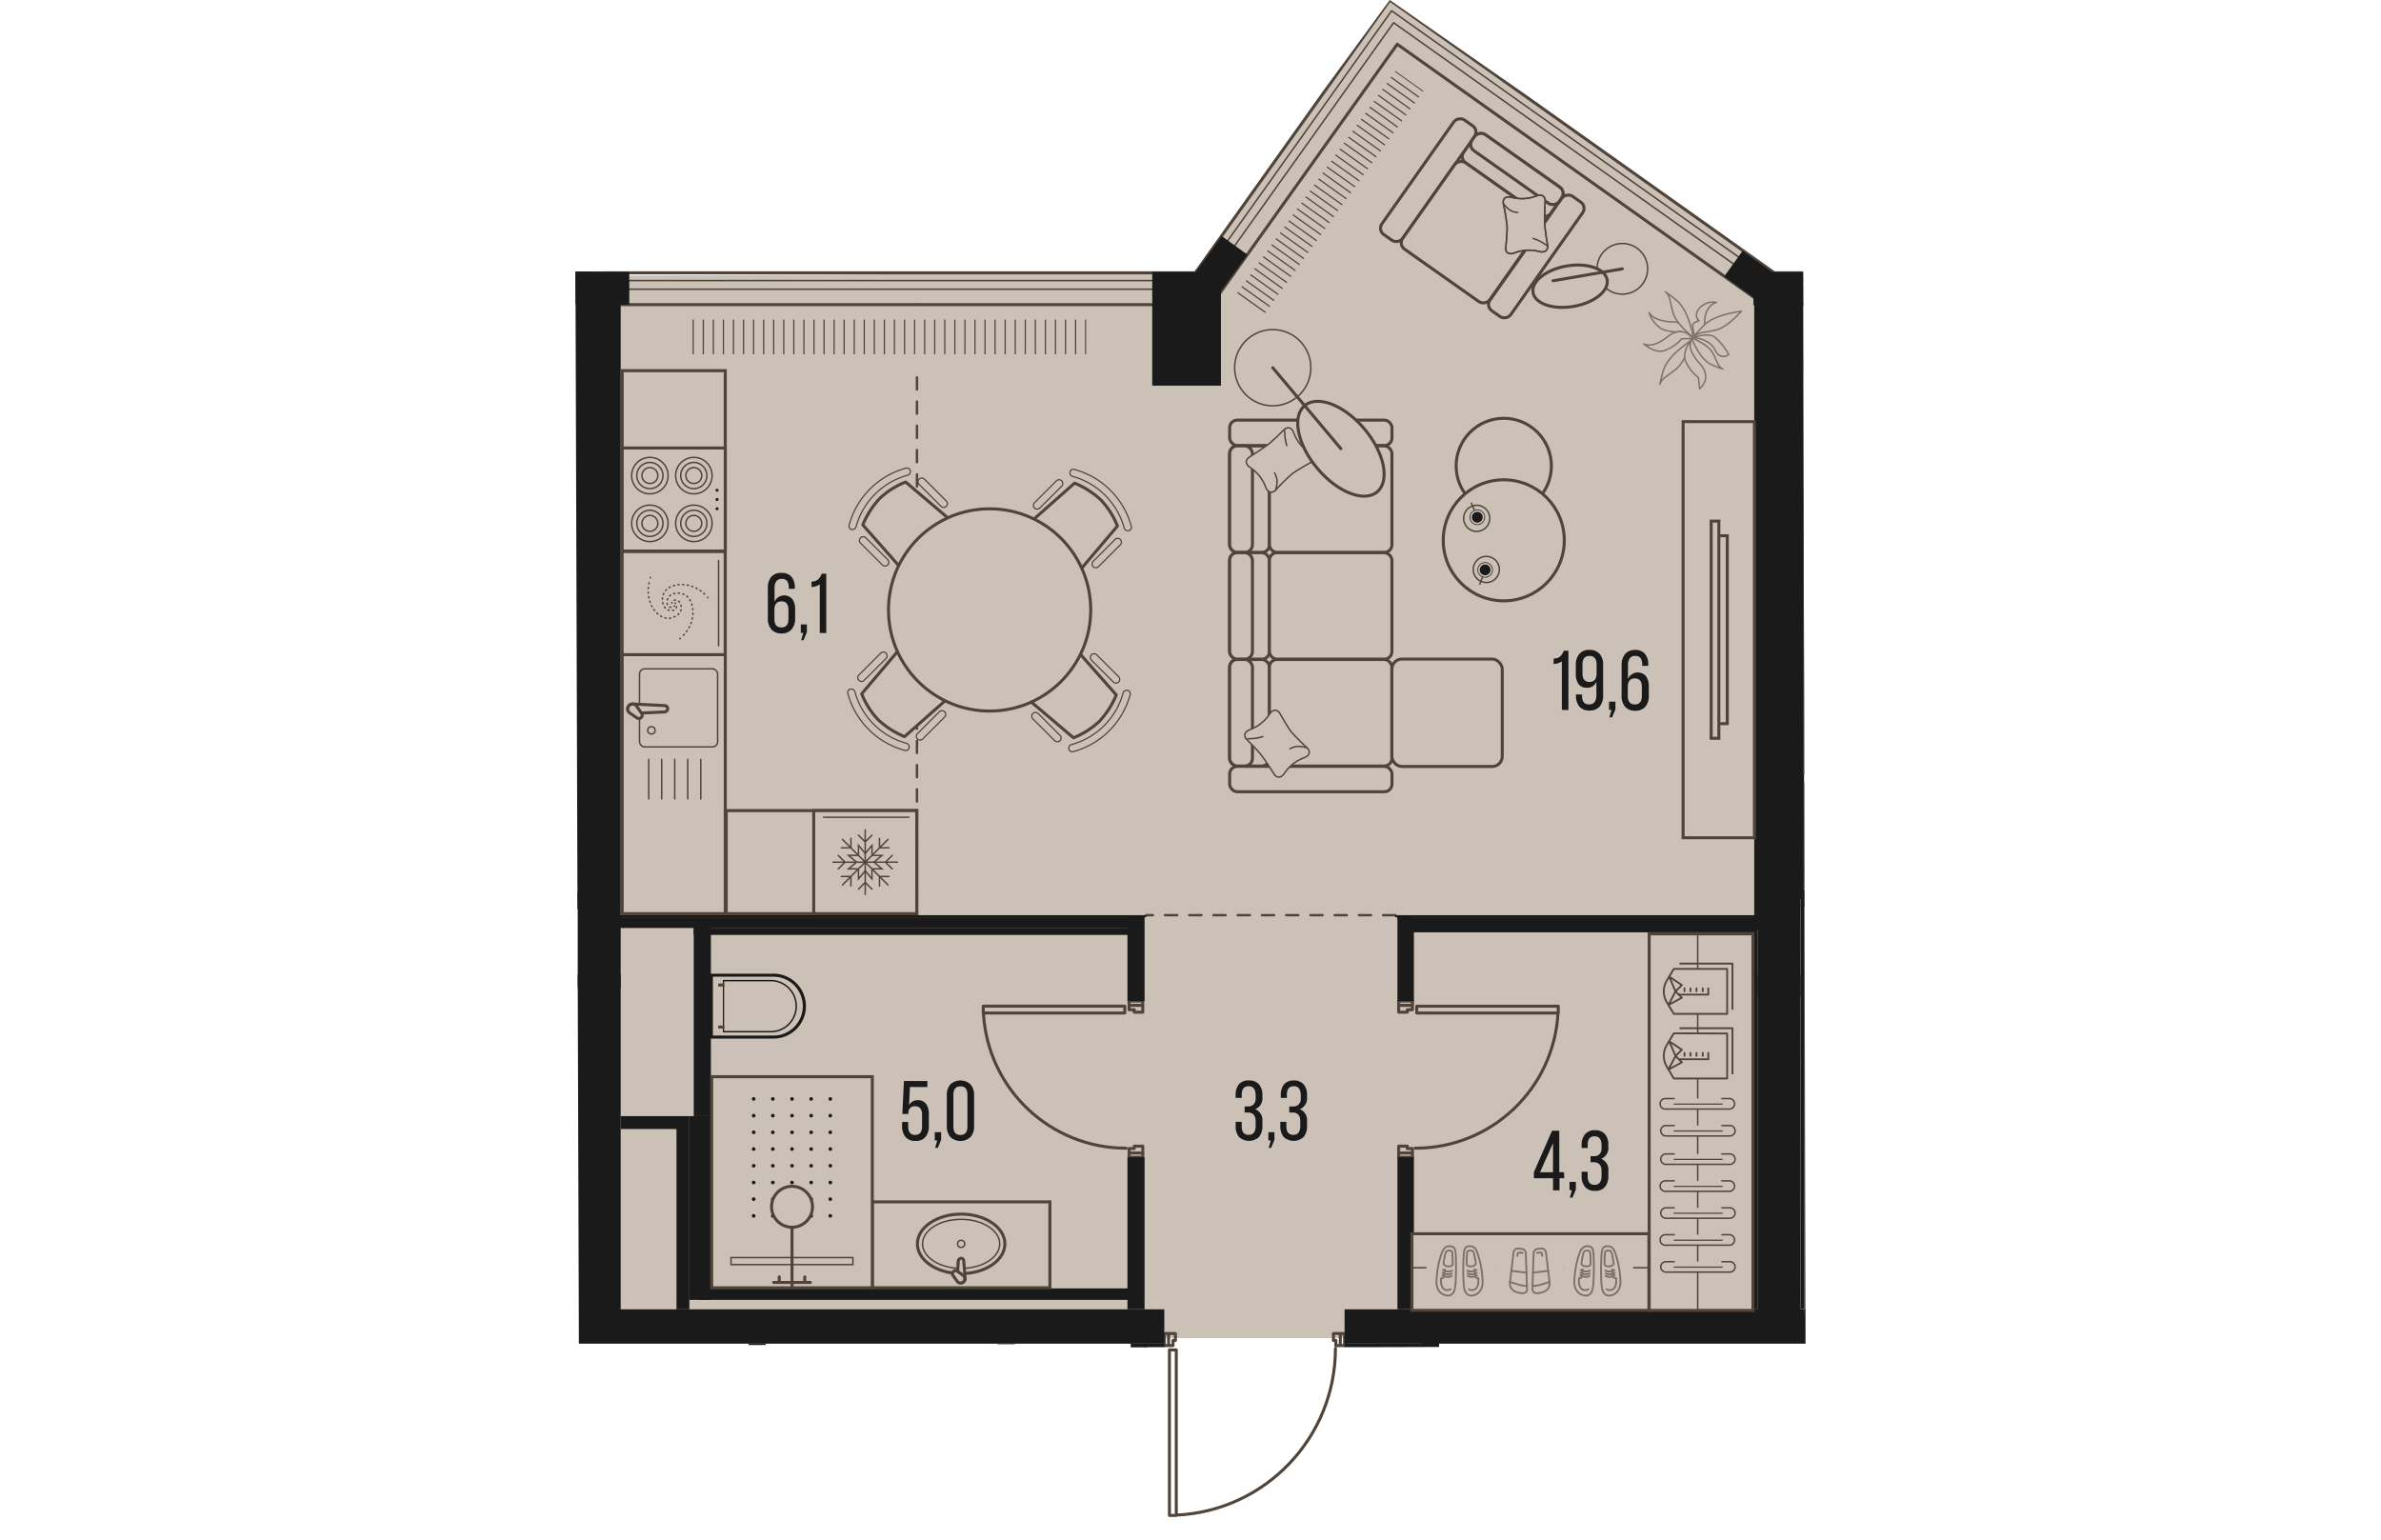<svg version="1.1" xmlns="http://www.w3.org/2000/svg" xmlns:xlink="http://www.w3.org/1999/xlink" viewBox="394.257 3.664 203.02 254.123" width="883" height="571"><path d="m597.277 225.478-60.357-.019-.006.523-15.012.047-2.598 21.96-28.737 9.798-.482-31.758-4.185.02v-.59l-91.077.292-.566-177.277 101.957-.562L528.66 3.664l63.687 44.317 4.527.333.403 177.164Z" fill="none"></path><path d="M593.115 224.519h-193.03l-.452-175.364 96.927-.461 32.1-45.03 64.692 45.946-.237 174.909Z" fill="#cbc1b7"></path><clipPath id="a"><path d="m597.277 225.478-60.357-.019-.006.523-15.012.047-2.598 21.96-28.737 9.798-.482-31.758-4.185.02v-.59l-91.077.292-.566-177.277 101.957-.562L528.66 3.664l63.687 44.317 4.527.333.403 177.164Z" fill="none"></path></clipPath><g clip-path="url(#a)"><defs><clipPath></clipPath><clipPath></clipPath><clipPath></clipPath><clipPath></clipPath><clipPath></clipPath><clipPath></clipPath><clipPath></clipPath><clipPath></clipPath><clipPath></clipPath><clipPath></clipPath><clipPath></clipPath><clipPath></clipPath><clipPath></clipPath><clipPath></clipPath><clipPath></clipPath><clipPath></clipPath><clipPath></clipPath><clipPath></clipPath><clipPath></clipPath><clipPath></clipPath><clipPath></clipPath><clipPath></clipPath><clipPath></clipPath><clipPath></clipPath><clipPath></clipPath><clipPath></clipPath><clipPath></clipPath><clipPath></clipPath><clipPath></clipPath><clipPath id="b"><path transform="rotate(-54.52 518.746 35.82)" fill="none" d="M495.811 32.78h45.87v6.08h-45.87z"></path></clipPath><clipPath id="c"><path fill="none" d="M412.35 56.404h66.19v6.08h-66.19z"></path></clipPath><clipPath></clipPath><clipPath></clipPath><clipPath></clipPath><clipPath></clipPath><clipPath></clipPath><clipPath></clipPath><clipPath></clipPath><clipPath></clipPath><clipPath></clipPath><clipPath></clipPath><clipPath></clipPath><clipPath></clipPath><clipPath></clipPath><clipPath id="d"><path fill="none" d="M422.6 184.074h14.78v21.23H422.6z"></path></clipPath><clipPath></clipPath><clipPath></clipPath><clipPath></clipPath><clipPath></clipPath><clipPath></clipPath><pattern x="0" y="0" width="68.03" height="42.52" patternTransform="matrix(1 0 0 -1 408.75 -15250.746)" patternUnits="userSpaceOnUse"></pattern><pattern x="0" y="0" width="34.02" height="34.02" patternTransform="matrix(1 0 0 -1 136.64 -15335.796)" patternUnits="userSpaceOnUse"></pattern></defs><g data-name="Layer 1"><path fill="none" stroke="#51443a" stroke-dasharray="0 0 2 2" stroke-linecap="round" stroke-miterlimit="10" stroke-width=".4" d="M529.56 154.714h-41.1m-37.84-100.77v100.77"></path><path fill="#cbc1b7" d="M596.3 53.984h89.23v10.92H596.3zm-99.986 3.808 35.887-50.35 8.893 6.338-35.887 50.35z"></path><g fill="none" stroke="#50443a" stroke-miterlimit="10" stroke-width=".2" clip-path="url(#b)"><path d="m530.22 14.404 4.67 3.33m-5.37-2.34 4.66 3.32m-5.36-2.33 4.66 3.32m-5.37-2.34 4.67 3.33m-5.37-2.34 4.66 3.33m-5.37-2.34 4.67 3.32m-5.37-2.33 4.67 3.32m-5.37-2.34 4.66 3.33m-5.37-2.34 4.67 3.32m-5.37-2.33 4.67 3.32m-5.37-2.34 4.66 3.33m-5.37-2.34 4.67 3.33m-5.37-2.34 4.66 3.32m-26.32-17.27 4.67 3.33m16.29 11.61 4.66 3.32m-26.32-17.27 4.66 3.33m16.29 11.6 4.67 3.33m-26.32-17.27 4.66 3.32m16.29 11.61 4.66 3.33m-5.37-2.34 4.67 3.32m-5.37-2.33 4.67 3.32m-5.37-2.34 4.66 3.33m-5.37-2.34 4.67 3.33m-5.37-2.34 4.67 3.32m-5.37-2.33 4.66 3.32m-5.37-2.34 4.67 3.33m-5.37-2.34 4.66 3.32m-5.36-2.33 4.66 3.32m16.29 11.61 4.66 3.32m-26.32-17.27 4.67 3.33m16.29 11.61 4.66 3.32m-26.32-17.27 4.66 3.33m16.29 11.6 4.67 3.33m-26.33-17.27 4.67 3.32m16.29 11.61 4.66 3.33m-26.32-17.27 4.67 3.32m-5.37-2.34 4.66 3.33m-5.37-2.34 4.67 3.33m-5.37-2.34 4.67 3.32m-5.37-2.33 4.66 3.32m-5.37-2.34 4.67 3.33m-5.37-2.34 4.67 3.33m-5.37-2.34 4.66 3.32m-5.37-2.33 4.67 3.32m-5.37-2.34 4.66 3.33m-5.36-2.34 4.66 3.32m-5.37-2.33 4.67 3.32m-5.37-2.34 4.66 3.33"></path></g><path fill="#cbc1b7" d="M400.89 53.984h89.23v10.92h-89.23z"></path><g fill="none" stroke="#50443a" stroke-miterlimit="10" stroke-width=".2" clip-path="url(#c)"><path d="M478.46 56.404v5.73m-1.66-5.73v5.73m-1.66-5.73v5.73m-1.66-5.73v5.73m-1.66-5.73v5.73m-1.66-5.73v5.73m-1.66-5.73v5.73m-1.66-5.73v5.73m-1.66-5.73v5.73m-1.67-5.73v5.73m-1.66-5.73v5.73m-1.66-5.73v5.73m-1.66-5.73v5.73m-1.66-5.73v5.73m-1.66-5.73v5.73m-1.66-5.73v5.73m-1.66-5.73v5.73m-1.66-5.73v5.73m-1.66-5.73v5.73m-1.67-5.73v5.73m-1.66-5.73v5.73m-1.66-5.73v5.73m-1.66-5.73v5.73m-1.66-5.73v5.73m-1.66-5.73v5.73m-1.66-5.73v5.73m-1.66-5.73v5.73m-1.66-5.73v5.73m-1.66-5.73v5.73m-1.67-5.73v5.73m-1.66-5.73v5.73m-1.66-5.73v5.73m-1.66-5.73v5.73m-1.66-5.73v5.73m-1.66-5.73v5.73m-1.66-5.73v5.73m-1.66-5.73v5.73m-1.66-5.73v5.73m-1.66-5.73v5.73m-1.67-5.73v5.73"></path></g><path fill="none" stroke="#50443a" stroke-linecap="round" stroke-linejoin="round" stroke-width=".5" d="M493.42 226.744v27.04m-1.13-27.04v-.28m1.13 27.32h-1.13m0-27.32h1.13m0 0v.28m-1.13 27.04v-27.04m0-.28v27.32m0 0h1.13m0 0v-27.32m0 0h-1.13m-.14-2.7v1.99m0 0h.73m0 0v-.85m0 0h.4m0 0v-1.14m0 0h-1.13m0 1.99v-1.99m0 0h-.71m0 0v1.99m0 0h.71m28.34-1.99h-1.13m0 0v1.14m0 0h.4m0 0v.85m0 0h.73m0 0v-1.99m0 1.99h.71m0 0v-1.99m0 0h-.71m0 0v1.99m-35.86-54.89h-23.07m23.07-1.13h.29m-23.36 1.13v-1.13m23.36 0v1.13m0 0h-.29m-23.07-1.13h23.07m.29 0h-23.36m0 0v1.13m0 0h23.36m0 0v-1.13m2.97-.14h-2.26m0 0v.73m0 0h.85m0 0v.4m0 0h1.41m0 0v-1.13m-2.26 0h2.26m0 0v-.71m0 0h-2.26m0 0v.71m2.26 24.37v-1.13m0 0h-1.41m0 0v.4m0 0h-.85m0 0v.73m0 0h2.26m-2.26 0v.71m0 0h2.26m0 0v-.71m0 0h-2.26m47.76-23.1h23.07m-23.07-1.13h-.28m23.35 1.13v-1.13m-23.35 0v1.13m0 0h.28m23.07-1.13h-23.07m-.28 0v1.13m0 0h23.35m0 0v-1.13m0 0h-23.35m-2.98 24.23h2.27m0 0v-.73m0 0h-.85m0 0v-.4m0 0h-1.42m0 0v1.13m2.27 0h-2.27m0 0v.71m0 0h2.27m0 0v-.71m-2.27-24.37v1.13m0 0h1.42m0 0v-.4m0 0h.85m0 0v-.73m0 0h-2.27m2.27 0v-.71m0 0h-2.27m0 0v.71m0 0h2.27m-38.98 84.14c14.694-.684 26.26-12.79 26.27-27.5m-58.1-55.37c.68 12.51 11.02 22.307 23.55 22.31m47.74 0c12.53.002 22.87-9.8 23.54-22.31"></path><g fill="none" stroke="#50443a" stroke-linecap="square" stroke-linejoin="round"><path stroke-width=".5" d="M6.16 53.944h100.95l57.51-44.29 33.3 44.29h104.85l42.48-45.5 49.47 45.5h104.54l30.63-42.98 60.56 42.98h104.83l16.91-35.12 74.23 35.12H891.9l6.73-22.99 83 22.99h107.16l2.26-12.6 88.64 11.01v579.86h-100.95l-56.68 43.91-33.21-43.91H883.76l-42.3 45.52-49.02-45.52H687.36l-29.96 42.77-60.61-42.77H490.78l-16.59 34.67-72.42-34.67H295.03l-7.11 22.51-82.01-22.51H97.45l-1.68 12.66-89.61-11.82V53.944z"></path><path stroke-width=".25" d="M791.44 634.764H688.69l-30.67 43.78-62.04-43.78H492.39l-17 35.52-74.2-35.52H296.9l-7.28 23.07-84.05-23.07H99.69l-1.73 12.97-94.35-12.44v-583.9h102.63l58.87-45.34 34.09 45.34h102.46l43.45-46.54 50.61 46.54h102.23l31.34-43.98 61.97 43.98h102.41l17.32-35.96 76 35.96h103l6.89-23.57 85.1 23.57h104.68l2.3-12.88 93.28 11.59v584.66h-102.63l-58.02 44.96-34.01-44.96H884.87l-43.28 46.57-50.15-46.57z"></path><path stroke-width=".25" d="M790.88 636.184H689.43l-31.06 44.34-62.84-44.34H493.28l-17.22 35.99-75.19-35.99H297.94l-7.38 23.38-85.18-23.38H100.93l-1.75 13.14-96.99-12.79V49.974h103.56l59.63-45.92 34.53 45.92h101.14l43.99-47.11 51.23 47.11h100.95l31.74-44.53 62.75 44.53h101.07l17.54-36.42 76.99 36.42h101.61l7-23.89 86.25 23.89h103.3l2.33-13.03 95.86 11.91v587.33h-103.57l-58.77 45.54-34.44-45.54H885.49l-43.83 47.16-50.78-47.16z"></path><path stroke-width=".5" d="M790.38 637.454H690.09l-31.41 44.85-63.55-44.85H494.08l-17.42 36.42-76.08-36.42h-101.7l-7.47 23.67-86.21-23.67H102.05l-1.77 13.3-99.36-13.1V48.694h104.4l60.3-46.43 34.92 46.43h99.95l44.48-47.63 51.8 47.63h99.79l32.1-45.03 63.46 45.03h99.86l17.74-36.84 77.88 36.84h100.37l7.07-24.17 87.3 24.17h102.06l2.36-13.17 98.17 12.2v589.73h-104.4l-59.45 46.07-34.83-46.07H886.04l-44.31 47.69-51.35-47.69z"></path></g><path fill="#1a1a1a" d="M327.74 219.774h163.7v5.67h-163.7zm193.46 0h263.48v5.67H521.2zm-126.57-55.28h7.09v55.28h-7.09zm194.74 0h7.09v55.28h-7.09zm-99.92-115.94h11.34v18.76h-11.34zm44.51 176.89h2.83v17.01h-2.83z"></path><path fill="#1a1a1a" d="M536.79 239.614h245.06v2.83H536.79zm-51.02-14.17h2.83v17.01h-2.83zm-150.24 14.17h150.24v2.83H335.53zm87.31-14.17h2.83v14.17h-2.83z"></path><path fill="#1a1a1a" fill-rule="evenodd" d="M463.94 225.444v14.17l2.62-.03.22-.11v-14.03h-2.84zm-138.19-71.65 69.6-.07v-2.69h-69.6v2.76z"></path><path fill="#1a1a1a" d="M529.56 154.714h59.81v.35h-59.81zm2.48 2.48h57.33v.35h-57.33zm-.35-.35h57.69v.35h-57.69zm-1.42-1.42h59.1v1.42h-59.1zm-.35-.35h59.46v.35h-59.46z"></path><path fill="#1a1a1a" d="M529.92 154.894h2.72v13.99h-2.72zm0 39.78h2.72v25.09h-2.72zm-44.56-39.78h2.83v13.99h-2.83zm0 39.78h2.83v25.09h-2.83zm111.1-44.17h23.95v2.78h-23.95z"></path><path fill="#1a1a1a" d="M401.09 154.714h87.37v.35h-87.37zm0 .71h86.55v1.41h-86.55zm0-.35h86.96v.35h-86.96zm.63 32.81h9.21v2.13h-9.21zm9.21 0h2.13v31.89h-2.13zm77.18 37.56h3.33v.57h-3.33zm33.09 0h12.76v.57H521.2z"></path><path fill="#1a1a1a" d="M533.39 226.004h.57v16.44h-.57z"></path><path fill="#1a1a1a" fill-rule="evenodd" d="M394.63 152.124v14.66h7.09V48.554h-7.65v103.57h.56z"></path><path fill="#1a1a1a" d="M588.81 157.554h.57v62.22h-.57z"></path><path fill="#1a1a1a" fill-rule="evenodd" d="M589.37 157.154v10.98h7.09v-16.07h.57V48.844h-8.22v108.31h.56z"></path><path fill="#1a1a1a" fill-rule="evenodd" d="M596.46 153.014v66.76l.57-.05v-66.71h-.57z"></path><path fill="#1a1a1a" d="M413.77 156.814h72.99v1.16h-72.99z"></path><path fill="#1a1a1a" d="M413.78 156.464h2.83v31.42h-2.83z"></path><path fill="#1a1a1a" d="M413.07 187.884h3.54v30.33h-3.54z"></path><path fill="#1a1a1a" d="M414.7 216.314h71.63v1.9H414.7zm-30.41-34.81h10.35v1.98h-10.35zm10.26-132.95h8.59v5.39h-8.59zm194.13.01h10.04v5.48h-10.04z"></path><path fill="#1a1a1a" d="m583.859 49.29 3.02-4.208 6.524 4.682-3.02 4.208zm-89.911 3.047 6.995-9.689 4.2 3.033-6.995 9.688zm-105.633-4.382 3.49-3.83 6.77 6.17-3.49 3.83z"></path><path fill="#cbc1b7" stroke="#50443a" stroke-miterlimit="10" stroke-width=".5" d="M443.25 202.034h29.31v14.17h-29.31z"></path><ellipse cx="457.91" cy="208.964" rx="7.22" ry="4.91" fill="#cbc1b7" stroke="#50443a" stroke-miterlimit="10" stroke-width=".5"></ellipse><ellipse cx="457.91" cy="208.964" rx="6.37" ry="4.05" fill="none" stroke="#50443a" stroke-miterlimit="10" stroke-width=".24"></ellipse><circle cx="457.91" cy="208.964" r=".59" fill="none" stroke="#50443a" stroke-miterlimit="10" stroke-width=".24"></circle><path d="m458.34 211.734.23 3a.67.67 0 1 1-1.34 0l.23-3a.46.46 0 0 1 .44-.39.44.44 0 0 1 .44.39Z" fill="#cbc1b7" fill-rule="evenodd" stroke="#50443a" stroke-miterlimit="10" stroke-width=".5"></path><path d="m457.31 213.494 1 .72a.71.71 0 0 1 0 1 .71.71 0 0 1-1 0l-.72-1a.47.47 0 0 1 0-.61.46.46 0 0 1 .72-.11Z" fill="#cbc1b7" fill-rule="evenodd" stroke="#50443a" stroke-miterlimit="10" stroke-width=".5"></path><path fill="#cbc1b7" stroke="#50443a" stroke-miterlimit="10" stroke-width=".5" d="M416.74 181.374h26.51v34.84h-26.51z"></path><g fill="#1a1a1a" clip-path="url(#d)"><circle cx="436.32" cy="185.044" r=".3"></circle><circle cx="433.16" cy="185.044" r=".3"></circle><circle cx="430" cy="185.044" r=".3"></circle><circle cx="426.83" cy="185.044" r=".3"></circle><circle cx="423.67" cy="185.044" r=".3"></circle><circle cx="436.32" cy="187.804" r=".3"></circle><circle cx="433.16" cy="187.804" r=".3"></circle><circle cx="430" cy="187.804" r=".3"></circle><circle cx="426.83" cy="187.804" r=".3"></circle><circle cx="423.67" cy="187.804" r=".3"></circle><circle cx="436.32" cy="190.554" r=".3"></circle><circle cx="433.16" cy="190.554" r=".3"></circle><circle cx="430" cy="190.554" r=".3"></circle><circle cx="426.83" cy="190.554" r=".3"></circle><circle cx="423.67" cy="190.554" r=".3"></circle><circle cx="436.32" cy="193.314" r=".3"></circle><circle cx="433.16" cy="193.314" r=".3"></circle><circle cx="430" cy="193.314" r=".3"></circle><circle cx="426.83" cy="193.314" r=".3"></circle><circle cx="423.67" cy="193.314" r=".3"></circle><circle cx="436.32" cy="196.074" r=".3"></circle><circle cx="433.16" cy="196.074" r=".3"></circle><circle cx="430" cy="196.074" r=".3"></circle><circle cx="426.83" cy="196.074" r=".3"></circle><circle cx="423.67" cy="196.074" r=".3"></circle><circle cx="436.32" cy="198.834" r=".3"></circle><circle cx="433.16" cy="198.834" r=".3"></circle><circle cx="430" cy="198.834" r=".3"></circle><circle cx="426.83" cy="198.834" r=".3"></circle><circle cx="423.67" cy="198.834" r=".3"></circle><circle cx="436.32" cy="201.584" r=".3"></circle><circle cx="433.16" cy="201.584" r=".3"></circle><circle cx="430" cy="201.584" r=".3"></circle><circle cx="426.83" cy="201.584" r=".3"></circle><circle cx="423.67" cy="201.584" r=".3"></circle><circle cx="436.32" cy="204.344" r=".3"></circle><circle cx="433.16" cy="204.344" r=".3"></circle><circle cx="430" cy="204.344" r=".3"></circle><circle cx="426.83" cy="204.344" r=".3"></circle><circle cx="423.67" cy="204.344" r=".3"></circle></g><path fill="#cbc1b7" stroke="#50443a" stroke-miterlimit="10" stroke-width=".24" d="M419.93 211.224h20.12v1.16h-20.12z"></path><path fill="none" stroke="#50443a" stroke-miterlimit="10" stroke-width=".5" d="M430 216.214v-9.99"></path><path fill="none" stroke="#50443a" stroke-linecap="round" stroke-miterlimit="10" stroke-width=".5" d="M433.02 215.334h-6.05m5.13 0v-.92m-4.21.92v-.92"></path><circle cx="430" cy="202.844" r="3.38" fill="#cbc1b7" stroke="#50443a" stroke-miterlimit="10" stroke-width=".5"></circle><path d="M416.69 174.834v-10.21h10a5.11 5.11 0 1 1 0 10.21h-10Z" fill="#cbc1b7"></path><path d="M426.7 164.874a4.86 4.86 0 1 1 0 9.71h-9.76v-9.71h9.76m0-.5h-10.26v10.71h10.26a5.36 5.36 0 1 0 0-10.71Z" fill="#1a1a1a"></path><path d="M426.68 165.634a4.1 4.1 0 0 1 0 8.19h-7.89v-8.19h7.85m0-.24h-8.05v8.67h8.09a4.34 4.34 0 0 0 0-8.67h-.04Z" fill="#1a1a1a"></path><path fill="none" stroke="#50443a" stroke-miterlimit="10" stroke-width=".5" d="M418.83 173.174h-1.01m1.01-6.93h-1.01"></path><path fill="#cbc1b7" stroke="#50443a" stroke-miterlimit="10" stroke-width=".5" d="M401.97 64.844h17.01v89.62h-17.01zm17.17 72.61h31.44v17.01h-31.44z"></path><path fill="#cbc1b7" stroke="#50443a" stroke-miterlimit="10" stroke-width=".5" d="M401.97 77.604h17.01v17.01h-17.01z"></path><circle cx="406.54" cy="82.164" r="3.01" fill="none" stroke="#50443a" stroke-linecap="round" stroke-miterlimit="10" stroke-width=".24"></circle><path d="M408.7 82.164a2.16 2.16 0 1 0-4.32-.02 2.16 2.16 0 0 0 4.32.02Z" fill="none" stroke="#50443a" stroke-linecap="round" stroke-miterlimit="10" stroke-width=".24"></path><path d="M407.85 82.164a1.31 1.31 0 1 0-2.62-.02 1.31 1.31 0 0 0 2.62.02Z" fill="none" stroke="#50443a" stroke-linecap="round" stroke-miterlimit="10" stroke-width=".24"></path><circle cx="406.54" cy="90.044" r="3.01" fill="none" stroke="#50443a" stroke-linecap="round" stroke-miterlimit="10" stroke-width=".24"></circle><path d="M408.7 90.044a2.16 2.16 0 1 0-4.32 0 2.16 2.16 0 0 0 4.32 0h0Z" fill="none" stroke="#50443a" stroke-linecap="round" stroke-miterlimit="10" stroke-width=".24"></path><path d="M407.85 90.044a1.31 1.31 0 1 0-1.31 1.31h0a1.31 1.31 0 0 0 1.31-1.31Z" fill="none" stroke="#50443a" stroke-linecap="round" stroke-miterlimit="10" stroke-width=".24"></path><circle cx="413.8" cy="82.164" r="3.01" fill="none" stroke="#50443a" stroke-linecap="round" stroke-miterlimit="10" stroke-width=".24"></circle><path d="M415.95 82.164a2.16 2.16 0 1 0-4.32-.02 2.16 2.16 0 0 0 4.32.02Z" fill="none" stroke="#50443a" stroke-linecap="round" stroke-miterlimit="10" stroke-width=".24"></path><path d="M415.1 82.164a1.31 1.31 0 1 0-1.31 1.3 1.3 1.3 0 0 0 1.31-1.29v-.01Z" fill="none" stroke="#50443a" stroke-linecap="round" stroke-miterlimit="10" stroke-width=".24"></path><circle cx="413.8" cy="90.044" r="3.01" fill="none" stroke="#50443a" stroke-linecap="round" stroke-miterlimit="10" stroke-width=".24"></circle><path d="M415.95 90.044a2.16 2.16 0 1 0-4.32 0 2.16 2.16 0 0 0 4.32 0h0Z" fill="none" stroke="#50443a" stroke-linecap="round" stroke-miterlimit="10" stroke-width=".24"></path><path d="M415.1 90.044a1.31 1.31 0 1 0-1.31 1.31h0a1.31 1.31 0 0 0 1.31-1.31Z" fill="none" stroke="#50443a" stroke-linecap="round" stroke-miterlimit="10" stroke-width=".24"></path><circle cx="417.63" cy="84.574" r=".25" fill="#1a1a1a"></circle><circle cx="417.63" cy="86.104" r=".25" fill="#1a1a1a"></circle><circle cx="417.63" cy="87.634" r=".25" fill="#1a1a1a"></circle><path fill="#cbc1b7" stroke="#50443a" stroke-miterlimit="10" stroke-width=".5" d="M433.58 137.454h17.01v17.01h-17.01z"></path><path fill="none" stroke="#50443a" stroke-linecap="round" stroke-miterlimit="10" stroke-width=".24" d="M440.97 147.244v1.48l1.11-1.33"></path><path fill="none" stroke="#50443a" stroke-linecap="round" stroke-miterlimit="10" stroke-width=".24" d="M443.19 147.244v1.48l-1.11-1.33m1.28-.32h1.48l-1.32-1.11"></path><path fill="none" stroke="#50443a" stroke-linecap="round" stroke-miterlimit="10" stroke-width=".24" d="M443.36 144.854h1.48l-1.32 1.11m-.32-1.28v-1.49l-1.12 1.33"></path><path fill="none" stroke="#50443a" stroke-linecap="round" stroke-miterlimit="10" stroke-width=".24" d="M440.97 144.684v-1.49l1.12 1.33m-1.29.32h-1.48l1.33 1.12"></path><path fill="none" stroke="#50443a" stroke-linecap="round" stroke-miterlimit="10" stroke-width=".24" d="M440.8 147.074h-1.48l1.33-1.12m1.43.01v5.31m0-1.97-1.11 1.11m2.22 0-1.11-1.11m0-3.34 3.76 3.76m-1.4-1.4v1.57m1.57-1.57h-1.57m-2.36-2.36h5.32m-1.98 0 1.11 1.11m0-2.22-1.11 1.11m-3.34 0 3.76-3.76m-1.4 1.39h1.57m-1.57-1.56v1.56m-2.36 2.37v-5.32m0 1.98 1.11-1.11m-2.22 0 1.11 1.11m0 3.34-3.76-3.76m1.4 1.39v-1.56m-1.57 1.56h1.57m2.36 2.37h-5.32m1.98 0-1.11-1.11m0 2.22 1.11-1.11m3.34 0-3.76 3.76m1.4-1.4h-1.57m1.57 1.57v-1.57m-4.51-9.77h14.09"></path><path fill="#cbc1b7" stroke="#50443a" stroke-miterlimit="10" stroke-width=".5" d="M401.96 94.704h17.01v17.01h-17.01z"></path><g fill="none" stroke="#50443a" stroke-linecap="round" stroke-linejoin="round" stroke-width=".24"><path d="m410.61 103.644-.07.07"></path><path d="M410 103.894a.6.6 0 0 1-.32-.12.87.87 0 0 1-.31-.67c0-.77.49-1.55 1.82-1.55 1 0 2.41.62 2.47 3.24h0a5.67 5.67 0 0 1-1.87 4" stroke-dasharray="0 0 .19 .58"></path><path d="m411.57 109.034-.08.06"></path></g><g fill="none" stroke="#50443a" stroke-linecap="round" stroke-linejoin="round" stroke-width=".24"><path d="M410.16 103.214a.16.16 0 0 1 0-.09"></path><path d="M410.56 102.734a.57.57 0 0 1 .34 0 .86.86 0 0 1 .61.42 1.57 1.57 0 0 1-.8 2.25c-.82.48-2.39.69-3.77-1.54h0a5.61 5.61 0 0 1-.41-4.41" stroke-dasharray="0 0 .19 .58"></path><path d="M406.61 99.044a.361.361 0 0 0 0-.09"></path></g><g fill="none" stroke="#50443a" stroke-linecap="round" stroke-linejoin="round" stroke-width=".24"><path d="M410.69 103.184a.46.46 0 0 1 .07.07"></path><path d="M410.94 103.804a.56.56 0 0 1-.12.31.88.88 0 0 1-.67.32c-.76 0-1.54-.49-1.54-1.83 0-1 .61-2.4 3.23-2.47h0a5.63 5.63 0 0 1 4 1.87" stroke-dasharray="0 0 .19 .58"></path><path d="m416.08 102.234.06.08"></path></g><path fill="none" stroke="#50443a" stroke-linecap="round" stroke-miterlimit="10" stroke-width=".24" d="M417.88 96.164v14.09"></path><path fill="#cbc1b7" d="M402.31 111.994h16.33v25.24h-16.33z"></path><rect x="404.83" y="114.054" width="12.89" height="12.89" rx=".85" ry=".85" fill="none" stroke="#50443a" stroke-linecap="round" stroke-miterlimit="10" stroke-width=".24"></rect><path d="m409.03 120.124-5.36-.27a.78.78 0 0 0-.78.78.78.78 0 0 0 .78.79l5.36-.26a.57.57 0 0 0 .45-.53.51.51 0 0 0-.45-.51Z" fill="#cbc1b7" fill-rule="evenodd" stroke="#50443a" stroke-miterlimit="10" stroke-width=".5"></path><path d="m405.13 121.344-.85-1.23a.83.83 0 0 0-1.16 0 .82.82 0 0 0 0 1.16l1.23.85c.21.17.51.17.72 0a.53.53 0 0 0 .06-.78Z" fill="#cbc1b7" fill-rule="evenodd" stroke="#50443a" stroke-miterlimit="10" stroke-width=".5"></path><circle cx="406.79" cy="124.204" r=".61" fill="none" stroke="#50443a" stroke-linecap="round" stroke-miterlimit="10" stroke-width=".24"></circle><path fill="none" stroke="#50443a" stroke-linecap="round" stroke-miterlimit="10" stroke-width=".24" d="M406.35 129.004v6.52m2.14-6.52v6.52m2.15-6.52v6.52m2.15-6.52v6.52m2.15-6.52v6.52"></path><path d="M571.43 207.294h-39.12v12.64h39.12v-12.64Z" fill="#cbc1b7" fill-rule="evenodd" stroke="#50443a" stroke-miterlimit="10" stroke-width=".5"></path><path d="M532.31 212.904h39.12" fill="none" stroke="#50443a" stroke-linecap="round" stroke-miterlimit="10" stroke-width=".24"></path><path d="M614.56 153.264v66.68h-17.3v-66.68h17.3Zm-25.96 4.53v62.15h-17.13v-62.15h17.13Z" fill="#cbc1b7" fill-rule="evenodd" stroke="#50443a" stroke-miterlimit="10" stroke-width=".5"></path><path d="M579.48 219.944v-62.15" fill="none" stroke="#50443a" stroke-linecap="round" stroke-miterlimit="10" stroke-width=".24"></path><path d="M575.6 184.984h-1.36a.87.87 0 1 0 0 1.73h10.55a.87.87 0 0 0 0-1.73h-1.31" fill="#cbc1b7" fill-rule="evenodd" stroke="#50443a" stroke-linecap="round" stroke-miterlimit="10" stroke-width=".24"></path><path fill="none" stroke="#50443a" stroke-linecap="round" stroke-miterlimit="10" stroke-width=".2" d="M583.52 185.894h-7.92"></path><path d="M575.6 189.434h-1.36a.86.86 0 1 0 0 1.72h10.55a.86.86 0 1 0 0-1.72h-1.31" fill="#cbc1b7" fill-rule="evenodd" stroke="#50443a" stroke-linecap="round" stroke-miterlimit="10" stroke-width=".24"></path><path fill="none" stroke="#50443a" stroke-linecap="round" stroke-miterlimit="10" stroke-width=".2" d="M583.52 190.334h-7.92"></path><path d="M575.6 194.124h-1.36a.86.86 0 1 0 0 1.72h10.55a.86.86 0 1 0 0-1.72h-1.31" fill="#cbc1b7" fill-rule="evenodd" stroke="#50443a" stroke-linecap="round" stroke-miterlimit="10" stroke-width=".24"></path><path fill="none" stroke="#50443a" stroke-linecap="round" stroke-miterlimit="10" stroke-width=".2" d="M583.52 195.024h-7.92"></path><path d="M575.6 198.564h-1.36a.87.87 0 1 0 0 1.73h10.55a.87.87 0 0 0 0-1.73h-1.31" fill="#cbc1b7" fill-rule="evenodd" stroke="#50443a" stroke-linecap="round" stroke-miterlimit="10" stroke-width=".24"></path><path fill="none" stroke="#50443a" stroke-linecap="round" stroke-miterlimit="10" stroke-width=".2" d="M583.52 199.474h-7.92"></path><path d="M575.6 203.014h-1.36a.86.86 0 1 0 0 1.72h10.55a.86.86 0 1 0 0-1.72h-1.31" fill="#cbc1b7" fill-rule="evenodd" stroke="#50443a" stroke-linecap="round" stroke-miterlimit="10" stroke-width=".24"></path><path fill="none" stroke="#50443a" stroke-linecap="round" stroke-miterlimit="10" stroke-width=".2" d="M583.52 203.914h-7.92"></path><path d="M575.6 207.454h-1.36a.87.87 0 1 0 0 1.73h10.55a.87.87 0 0 0 0-1.73h-1.31" fill="#cbc1b7" fill-rule="evenodd" stroke="#50443a" stroke-linecap="round" stroke-miterlimit="10" stroke-width=".24"></path><path fill="none" stroke="#50443a" stroke-linecap="round" stroke-miterlimit="10" stroke-width=".2" d="M583.52 208.364h-7.92"></path><path d="M575.6 211.904h-1.36a.86.86 0 1 0 0 1.72h10.55a.86.86 0 1 0 0-1.72h-1.31" fill="#cbc1b7" fill-rule="evenodd" stroke="#50443a" stroke-linecap="round" stroke-miterlimit="10" stroke-width=".24"></path><path fill="none" stroke="#50443a" stroke-linecap="round" stroke-miterlimit="10" stroke-width=".2" d="M583.52 212.804h-7.92"></path><path d="M584.34 174.244v7.43h-8.8l-1.15-1.94a3.49 3.49 0 0 1 0-3.61l1.15-1.91 8.8.03Z" fill="#cbc1b7" stroke="#50443a" stroke-linecap="round" stroke-linejoin="round" stroke-width=".3"></path><path fill="none" stroke="#50443a" stroke-linecap="round" stroke-linejoin="round" stroke-width=".3" d="m574.65 180.194 1.17-2.23 1.05 1.04-2.22 1.19zm.13-4.67 1.04 2.44 1.05-1.04-2.09-1.4zm6.45 1.92v1.05h-4.87m.94-.56v-.49m.99.49v-.49m.99.49v-.49m1.03.49v-.49m4.91 3.42v-7.49h-8.62"></path><path d="M584.34 163.584v7.42h-8.8l-1.15-1.9a3.51 3.51 0 0 1 0-3.62l1.15-1.9h8.8Z" fill="#cbc1b7" stroke="#50443a" stroke-linecap="round" stroke-linejoin="round" stroke-width=".3"></path><path fill="none" stroke="#50443a" stroke-linecap="round" stroke-linejoin="round" stroke-width=".3" d="m574.65 169.534 1.17-2.24 1.05 1.04-2.22 1.2z"></path><path fill="none" stroke="#50443a" stroke-linecap="round" stroke-linejoin="round" stroke-width=".3" d="m574.78 164.864 1.04 2.43 1.05-1.04-2.09-1.39zm6.45 1.92v1.04h-4.87m.94-.55v-.49m.99.49v-.49m.99.49v-.49m1.03.49v-.49m4.91 3.42v-7.5h-8.62"></path><path d="M597.14 84.344h60.73a2.41 2.41 0 0 1 2.41 2.41v42.2a2.41 2.41 0 0 1-2.41 2.41h-60.73v-47.02Z" fill="#cbc1b7" stroke="#50443a" stroke-miterlimit="10" stroke-width=".5"></path><path fill="#cbc1b7" stroke="#50443a" stroke-miterlimit="10" stroke-width=".53" d="M597.21 65.744h14.11v17.01h-14.11zm0 67.31h14.11v17.01h-14.11z"></path><path d="M448.54 127.494a13.37 13.37 0 0 1-9.32-9.33.58.58 0 0 1 .38-.76h.1a.59.59 0 0 1 .68.46 12.14 12.14 0 0 0 8.49 8.48.62.62 0 0 1 .46.69v.1a.59.59 0 0 1-.79.36Z" fill="#cbc1b7"></path><path d="M448.54 127.494a13.37 13.37 0 0 1-9.32-9.33.58.58 0 0 1 .38-.76h.1a.59.59 0 0 1 .68.46 12.14 12.14 0 0 0 8.49 8.48.62.62 0 0 1 .46.69v.1a.59.59 0 0 1-.79.36Z" fill="none" stroke="#50443a" stroke-miterlimit="10" stroke-width=".2"></path><path d="M448.57 125.244a14.6 14.6 0 0 1-4.37-2.8 13.37 13.37 0 0 1-2.7-4.27l6.25-7.37a1.57 1.57 0 0 1 2-.08 35.08 35.08 0 0 1 3.38 2.75 33.395 33.395 0 0 1 2.75 3.38 1.56 1.56 0 0 1-.08 2l-7.23 6.39Z" fill="#cbc1b7" stroke="#50443a" stroke-linecap="round" stroke-linejoin="round" stroke-width=".5"></path><path d="M445.512 111.472a.62.62 0 0 1 0 .877l-3.606 3.606a.62.62 0 1 1-.877-.877l3.606-3.606a.62.62 0 0 1 .877 0Zm9.67 9.676a.62.62 0 0 1 0 .877l-3.606 3.606a.62.62 0 1 1-.877-.877l3.606-3.606a.62.62 0 0 1 .877 0Z" fill="#cbc1b7" stroke="#50443a" stroke-miterlimit="10" stroke-width=".2"></path><path d="M485.79 118.384a13.38 13.38 0 0 1-9.33 9.33.58.58 0 0 1-.76-.38v-.1a.6.6 0 0 1 .46-.69 12.15 12.15 0 0 0 8.48-8.48.61.61 0 0 1 .69-.46h.09a.6.6 0 0 1 .37.78Z" fill="#cbc1b7"></path><path d="M485.79 118.384a13.38 13.38 0 0 1-9.33 9.33.58.58 0 0 1-.76-.38v-.1a.6.6 0 0 1 .46-.69 12.15 12.15 0 0 0 8.48-8.48.61.61 0 0 1 .69-.46h.09a.6.6 0 0 1 .37.78Z" fill="none" stroke="#50443a" stroke-miterlimit="10" stroke-width=".2"></path><path d="M483.52 118.364a14.48 14.48 0 0 1-2.8 4.36 13.5 13.5 0 0 1-4.27 2.71l-7.37-6.25a1.57 1.57 0 0 1-.08-2 21.31 21.31 0 0 1 6.13-6.13 1.58 1.58 0 0 1 2 .08l6.39 7.23Z" fill="#cbc1b7" stroke="#50443a" stroke-linecap="round" stroke-linejoin="round" stroke-width=".5"></path><path d="M469.75 121.432a.62.62 0 0 1 .876 0l3.606 3.606a.62.62 0 1 1-.877.877l-3.606-3.606a.62.62 0 0 1 0-.877Zm9.676-9.682a.62.62 0 0 1 .877 0l3.607 3.606a.62.62 0 1 1-.877.877l-3.607-3.607a.62.62 0 0 1 0-.877Z" fill="#cbc1b7" stroke="#50443a" stroke-miterlimit="10" stroke-width=".2"></path><path d="M439.44 90.274a13.35 13.35 0 0 1 9.33-9.33.57.57 0 0 1 .75.38v.1a.6.6 0 0 1-.46.68 12.17 12.17 0 0 0-8.49 8.49.6.6 0 0 1-.68.46h-.1a.59.59 0 0 1-.35-.78Z" fill="#cbc1b7"></path><path d="M439.44 90.274a13.35 13.35 0 0 1 9.33-9.33.57.57 0 0 1 .75.38v.1a.6.6 0 0 1-.46.68 12.17 12.17 0 0 0-8.49 8.49.6.6 0 0 1-.68.46h-.1a.59.59 0 0 1-.35-.78Z" fill="none" stroke="#50443a" stroke-miterlimit="10" stroke-width=".2"></path><path d="M441.68 90.294a14.6 14.6 0 0 1 2.8-4.37 13.37 13.37 0 0 1 4.27-2.7l7.37 6.25a1.55 1.55 0 0 1 .08 2 21.31 21.31 0 0 1-6.13 6.13 1.56 1.56 0 0 1-2-.07l-6.39-7.24Z" fill="#cbc1b7" stroke="#50443a" stroke-linecap="round" stroke-linejoin="round" stroke-width=".5"></path><path d="M455.46 87.227a.62.62 0 0 1-.876 0l-3.606-3.606a.62.62 0 1 1 .877-.877l3.606 3.606a.62.62 0 0 1 0 .877Zm-9.67 9.685a.62.62 0 0 1-.876 0l-3.606-3.607a.62.62 0 1 1 .877-.877l3.606 3.607a.62.62 0 0 1 0 .877Z" fill="#cbc1b7" stroke="#50443a" stroke-miterlimit="10" stroke-width=".2"></path><path d="M476.66 81.164a13.36 13.36 0 0 1 9.33 9.33.6.6 0 0 1-.39.76h-.09a.62.62 0 0 1-.69-.46 12.18 12.18 0 0 0-8.48-8.49.59.59 0 0 1-.46-.68v-.1a.58.58 0 0 1 .78-.36Z" fill="#cbc1b7"></path><path d="M476.66 81.164a13.36 13.36 0 0 1 9.33 9.33.6.6 0 0 1-.39.76h-.09a.62.62 0 0 1-.69-.46 12.18 12.18 0 0 0-8.48-8.49.59.59 0 0 1-.46-.68v-.1a.58.58 0 0 1 .78-.36Z" fill="none" stroke="#50443a" stroke-miterlimit="10" stroke-width=".2"></path><path d="M476.64 83.404a14.61 14.61 0 0 1 4.36 2.8 13.49 13.49 0 0 1 2.71 4.28l-6.25 7.37c-.563.5-1.4.533-2 .08a34.872 34.872 0 0 1-3.38-2.76 33.636 33.636 0 0 1-2.75-3.38 1.56 1.56 0 0 1 .08-2l7.23-6.39Z" fill="#cbc1b7" stroke="#50443a" stroke-linecap="round" stroke-linejoin="round" stroke-width=".5"></path><path d="M479.707 97.184a.62.62 0 0 1 0-.877l3.606-3.606a.62.62 0 1 1 .877.877l-3.606 3.606a.62.62 0 0 1-.877 0Zm-9.68-9.674a.62.62 0 0 1 0-.878l3.606-3.606a.62.62 0 1 1 .877.877l-3.606 3.606a.62.62 0 0 1-.877 0Z" fill="#cbc1b7" stroke="#50443a" stroke-miterlimit="10" stroke-width=".2"></path><circle cx="462.61" cy="104.334" r="16.69" fill="#cbc1b7" stroke="#50443a" stroke-miterlimit="10" stroke-width=".5"></circle><path fill="#cbc1b7" stroke="#50443a" stroke-miterlimit="10" stroke-width=".5" d="M577.07 73.254h11.77v68.68h-11.77z"></path><rect x="502.23" y="77.264" width="6.57" height="17.58" rx="1.26" ry="1.26" fill="#cbc1b7" stroke="#50443a" stroke-linecap="round" stroke-linejoin="round" stroke-width=".5"></rect><rect x="502.23" y="73.004" width="26.79" height="4.19" rx="1.26" ry="1.26" fill="#cbc1b7" stroke="#50443a" stroke-linecap="round" stroke-linejoin="round" stroke-width=".5"></rect><rect x="502.23" y="130.154" width="26.79" height="4.19" rx="1.26" ry="1.26" fill="#cbc1b7" stroke="#50443a" stroke-linecap="round" stroke-linejoin="round" stroke-width=".5"></rect><rect x="502.23" y="77.264" width="3.76" height="17.58" rx="1.26" ry="1.26" fill="#cbc1b7" stroke="#50443a" stroke-linecap="round" stroke-linejoin="round" stroke-width=".5"></rect><rect x="508.79" y="77.264" width="20.22" height="17.58" rx="1.26" ry="1.26" fill="#cbc1b7" stroke="#50443a" stroke-linecap="round" stroke-linejoin="round" stroke-width=".5"></rect><rect x="502.23" y="94.884" width="6.57" height="17.58" rx="1.26" ry="1.26" fill="#cbc1b7" stroke="#50443a" stroke-linecap="round" stroke-linejoin="round" stroke-width=".5"></rect><rect x="502.23" y="94.884" width="3.76" height="17.58" rx="1.26" ry="1.26" fill="#cbc1b7" stroke="#50443a" stroke-linecap="round" stroke-linejoin="round" stroke-width=".5"></rect><rect x="508.79" y="94.884" width="20.22" height="17.58" rx="1.26" ry="1.26" fill="#cbc1b7" stroke="#50443a" stroke-linecap="round" stroke-linejoin="round" stroke-width=".5"></rect><rect x="502.23" y="112.514" width="6.57" height="17.58" rx="1.26" ry="1.26" fill="#cbc1b7" stroke="#50443a" stroke-linecap="round" stroke-linejoin="round" stroke-width=".5"></rect><rect x="502.23" y="112.514" width="3.76" height="17.58" rx="1.26" ry="1.26" fill="#cbc1b7" stroke="#50443a" stroke-linecap="round" stroke-linejoin="round" stroke-width=".5"></rect><rect x="508.79" y="112.514" width="20.22" height="17.58" rx="1.26" ry="1.26" fill="#cbc1b7" stroke="#50443a" stroke-linecap="round" stroke-linejoin="round" stroke-width=".5"></rect><path d="M515.59 80.014s-2.21 1.22-3.08 1.88c-.976.862-1.9 1.78-2.77 2.75-.68.53-1.28.21-1.58-.63a6.7 6.7 0 0 0-2.51-3.17c-.75-.49-.93-1.14-.24-1.68 0 0 2.16-1.38 3.1-2.09s2.72-2.52 2.75-2.54c.68-.54 1.27-.21 1.57.63a6.7 6.7 0 0 0 2.51 3.17c.75.49.93 1.14.25 1.68Z" fill="#cbc1b7"></path><path d="M515.59 80.014s-2.21 1.22-3.08 1.88c-.976.862-1.9 1.78-2.77 2.75-.68.53-1.28.21-1.58-.63a6.7 6.7 0 0 0-2.51-3.17c-.75-.49-.93-1.14-.24-1.68 0 0 2.16-1.38 3.1-2.09s2.72-2.52 2.75-2.54c.68-.54 1.27-.21 1.57.63a6.7 6.7 0 0 0 2.51 3.17c.75.49.93 1.14.25 1.68Z" fill="none" stroke="#50443a" stroke-linecap="round" stroke-linejoin="round" stroke-width=".24"></path><path d="M509.84 84.404a3.94 3.94 0 0 0 .19-1.6 3.16 3.16 0 0 0-.39-1.09m1.67-6.98c-.009.836.11 1.669.35 2.47" fill="none" stroke="#50443a" stroke-linecap="round" stroke-linejoin="round" stroke-width=".24"></path><path d="M510.47 121.324s1.23 2.2 1.88 3.07a36.076 36.076 0 0 0 2.75 2.78c.54.68.21 1.27-.63 1.57a6.7 6.7 0 0 0-3.17 2.51c-.49.75-1.14.93-1.68.25 0 0-1.38-2.17-2.09-3.11s-2.52-2.72-2.54-2.74c-.53-.68-.21-1.28.63-1.58a6.7 6.7 0 0 0 3.17-2.51c.49-.75 1.14-.93 1.68-.24Z" fill="#cbc1b7"></path><path d="M510.47 121.324s1.23 2.2 1.88 3.07a36.076 36.076 0 0 0 2.75 2.78c.54.68.21 1.27-.63 1.57a6.7 6.7 0 0 0-3.17 2.51c-.49.75-1.14.93-1.68.25 0 0-1.38-2.17-2.09-3.11s-2.52-2.72-2.54-2.74c-.53-.68-.21-1.28.63-1.58a6.7 6.7 0 0 0 3.17-2.51c.49-.75 1.14-.93 1.68-.24Z" fill="none" stroke="#50443a" stroke-linecap="round" stroke-linejoin="round" stroke-width=".24"></path><path d="M514.86 127.074a3.78 3.78 0 0 0-1.6-.2 3.32 3.32 0 0 0-1.08.39m-6.96-1.67a7.94 7.94 0 0 0 2.47-.35" fill="none" stroke="#50443a" stroke-linecap="round" stroke-linejoin="round" stroke-width=".24"></path><circle cx="547.47" cy="80.564" r="7.86" fill="#cbc1b7" stroke="#50443a" stroke-miterlimit="10" stroke-width=".5"></circle><circle cx="547.47" cy="92.844" r="9.99" fill="#cbc1b7" stroke="#50443a" stroke-miterlimit="10" stroke-width=".5"></circle><circle cx="544.59" cy="97.654" r="2.16" fill="#cbc1b7" stroke="#50443a" stroke-miterlimit="10" stroke-width=".24"></circle><circle cx="544.39" cy="97.724" r="1.22" fill="#cbc1b7" stroke="#50443a" stroke-linecap="round" stroke-linejoin="round" stroke-width=".16"></circle><circle cx="544.39" cy="97.724" r=".89" fill="#1a1a1a"></circle><path fill="none" stroke="#50443a" stroke-linecap="round" stroke-linejoin="round" stroke-width=".24" d="m543.51 100.094.44-1.17"></path><circle cx="543" cy="89.214" r="2.16" fill="#cbc1b7" stroke="#50443a" stroke-miterlimit="10" stroke-width=".24"></circle><circle cx="543.1" cy="89.034" r="1.22" fill="#cbc1b7" stroke="#50443a" stroke-linecap="round" stroke-linejoin="round" stroke-width=".16"></circle><circle cx="543.1" cy="89.034" r=".89" fill="#1a1a1a"></circle><path fill="none" stroke="#50443a" stroke-linecap="round" stroke-linejoin="round" stroke-width=".24" d="m542.13 86.694.48 1.16"></path><circle cx="578.09" cy="59.814" r="7.14" fill="#cbc1b7"></circle><path d="M578.37 59.874s-.89 3.39-2.37 4.63-2.55 1.64-2.75 2.6c.16-.93.404-1.844.73-2.73.47-1.09 1.57-2.56 4.39-4.5Zm.07-.47s2.74 1.08 3.51 2.5.9 2.39 1.69 2.66a12.23 12.23 0 0 1-2.21-.89c-.84-.51-1.89-1.61-2.99-4.27Z" fill="#cbc1b7" stroke="#7c7067" stroke-linecap="round" stroke-linejoin="round" stroke-width=".24"></path><path d="M584.59 62.164s-1.33 1.14-2.26-.76-3.57-2-3.57-2 2.27-.92 3.5-.12a9.56 9.56 0 0 1 2.33 2.88Zm-5.62-3.14s1.66-1 1.66-2.08c0-3 1.94-3.36 1.94-3.36a3 3 0 0 0-2.86 1c-1 1.37 0 2 0 2s-1.09.32-1.06.75c.04.574.147 1.141.32 1.69Zm-.57.42a3.06 3.06 0 0 0-3.24-2.65c-3.07-.14-3.7-1.54-3.7-1.54a4.94 4.94 0 0 0 2.1 2.71 6.78 6.78 0 0 0 3.31.44l1.53 1.04Z" fill="#cbc1b7" stroke="#7c7067" stroke-linecap="round" stroke-linejoin="round" stroke-width=".24"></path><path d="M578.67 59.544s-1.57-2.37-4.18-.29-3.92 1.16-3.92 1.16 1.67 1.55 3.27 1.16a6.75 6.75 0 0 0 3-2l1.83-.03Zm1.12 8.28s2.26-1.73 0-4.19-1.42-3.83-1.42-3.83-1.43 1.77-.94 3.34a6.84 6.84 0 0 0 2.16 2.83l.2 1.85Zm6.9-12.79s-2.3 2.64-4.17 3.09-3 .35-3.62 1.12a15.003 15.003 0 0 1 1.86-2.12c.91-.77 2.54-1.6 5.93-2.09Z" fill="#cbc1b7" stroke="#7c7067" stroke-linecap="round" stroke-linejoin="round" stroke-width=".24"></path><path d="M578.79 59.394s-2.77-2.14-3.34-4-.51-3-1.32-3.55a16.19 16.19 0 0 1 2.23 1.74c.81.87 1.73 2.46 2.43 5.81Z" fill="#cbc1b7" stroke="#7c7067" stroke-linecap="round" stroke-linejoin="round" stroke-width=".24"></path><rect x="529" y="112.444" width="18.22" height="17.73" rx="1.66" ry="1.66" fill="#cbc1b7" stroke="#50443a" stroke-miterlimit="10" stroke-width=".5"></rect><path fill="#cbc1b7" stroke="#50443a" stroke-miterlimit="10" stroke-width=".5" d="M581.7 89.674h1.27v35.85h-1.27zm1.27 2.42h1.39v31.01h-1.39z"></path><circle cx="509.34" cy="64.354" r="6.29" fill="#cbc1b7" stroke="#50443a" stroke-miterlimit="10" stroke-width=".24"></circle><ellipse cx="520.596" cy="77.729" rx="5.07" ry="9.3" transform="rotate(-40.07 520.596 77.729)" fill="#cbc1b7" stroke="#50443a" stroke-miterlimit="10" stroke-width=".5"></ellipse><path fill="none" stroke="#50443a" stroke-linecap="round" stroke-miterlimit="10" stroke-width=".5" d="m520.58 77.714-11.24-13.36"></path><path fill="#cbc1b7" d="M557.45 208.614h11.38v9.59h-11.38z"></path><path d="M564.53 209.354c-.59.05-.79.22-.91 1.15a40.834 40.834 0 0 0-.05 4.68c.08 1.66.41 1.95.76 2.2.53.36 2.58 0 2.39-2.46a15.8 15.8 0 0 0-.9-4.59c-.3-.76-.7-1.03-1.29-.98Z" fill="none" stroke="#7c7067" stroke-linecap="round" stroke-linejoin="round" stroke-width=".3"></path><path d="M564.46 216.444c.45.35 1.76.31 1.56-1.81h-.15c-.29 0-.34-.26-.36-.47l-.11-1m-1.22-2.8c0-.37.92-.43 1.07 0s.36 1.76.36 1.76c.07.66-1.52.79-1.52.15s.05-1.54.09-1.91Z" fill="none" stroke="#7c7067" stroke-linecap="round" stroke-linejoin="round" stroke-width=".3"></path><path d="M565.72 213.264a1.52 1.52 0 0 1-1.5.12m1.57.35a1.57 1.57 0 0 1-1.51.12m1.51.31a1.55 1.55 0 0 1-1.5.12m-2.92-4.93c.58.05.79.22.91 1.15a43.34 43.34 0 0 1 0 4.68c-.08 1.66-.41 1.95-.76 2.2-.53.36-2.58 0-2.39-2.46a15.8 15.8 0 0 1 .9-4.59c.35-.76.76-1.03 1.34-.98Z" fill="none" stroke="#7c7067" stroke-linecap="round" stroke-linejoin="round" stroke-width=".3"></path><path d="M561.44 216.444c-.45.35-1.76.31-1.56-1.81h.14c.3 0 .35-.26.37-.47l.11-1m1.22-2.8c0-.37-.92-.43-1.07 0s-.36 1.76-.36 1.76c-.07.66 1.52.79 1.52.15s-.02-1.54-.09-1.91Z" fill="none" stroke="#7c7067" stroke-linecap="round" stroke-linejoin="round" stroke-width=".3"></path><path d="M560.18 213.264a1.52 1.52 0 0 0 1.5.12m-1.54.35a1.56 1.56 0 0 0 1.5.12m-1.53.31a1.55 1.55 0 0 0 1.5.12" fill="none" stroke="#7c7067" stroke-linecap="round" stroke-linejoin="round" stroke-width=".3"></path><path fill="#cbc1b7" d="M534.7 208.614h11.38v9.59H534.7z"></path><path d="M541.79 209.354c-.59.05-.79.22-.91 1.15a38.599 38.599 0 0 0-.05 4.68c.07 1.66.4 1.95.76 2.2.53.36 2.58 0 2.38-2.46a15.44 15.44 0 0 0-.9-4.59c-.28-.76-.7-1.03-1.28-.98Z" fill="none" stroke="#7c7067" stroke-linecap="round" stroke-linejoin="round" stroke-width=".3"></path><path d="M541.71 216.444c.44.35 1.76.31 1.56-1.81h-.15c-.29 0-.34-.26-.36-.47l-.11-1m-1.23-2.8c0-.37.93-.43 1.08 0s.36 1.76.36 1.76c.07.66-1.52.79-1.52.15s.04-1.54.08-1.91Z" fill="none" stroke="#7c7067" stroke-linecap="round" stroke-linejoin="round" stroke-width=".3"></path><path d="M542.97 213.264a1.54 1.54 0 0 1-1.51.12m1.54.35a1.56 1.56 0 0 1-1.5.12m1.54.31a1.56 1.56 0 0 1-1.5.12m-2.93-4.93c.59.05.79.22.92 1.15a43.34 43.34 0 0 1 0 4.68c-.08 1.66-.41 1.95-.77 2.2-.53.36-2.58 0-2.38-2.46a15.44 15.44 0 0 1 .9-4.59c.35-.76.74-1.03 1.33-.98Z" fill="none" stroke="#7c7067" stroke-linecap="round" stroke-linejoin="round" stroke-width=".3"></path><path d="M538.69 216.444c-.45.35-1.77.31-1.57-1.81h.15c.29 0 .35-.26.36-.47l.11-1m1.23-2.8c0-.37-.93-.43-1.08 0s-.36 1.76-.36 1.76c-.07.66 1.53.79 1.52.15s-.04-1.54-.08-1.91Z" fill="none" stroke="#7c7067" stroke-linecap="round" stroke-linejoin="round" stroke-width=".3"></path><path d="M537.43 213.264a1.52 1.52 0 0 0 1.5.12m-1.54.35a1.56 1.56 0 0 0 1.5.12m-1.54.31a1.56 1.56 0 0 0 1.5.12" fill="none" stroke="#7c7067" stroke-linecap="round" stroke-linejoin="round" stroke-width=".3"></path><path fill="#cbc1b7" d="M546.08 208.614h11.38v9.59h-11.38z"></path><path d="m553.03 209.804.58-.07a.73.73 0 0 1 .82.64l.59 4.86c.18 1.45-1.13 1.78-1.81 1.86s-1-.16-1-.7l.19-5.88a.73.73 0 0 1 .63-.71Z" fill="none" stroke="#7c7067" stroke-linecap="round" stroke-linejoin="round" stroke-width=".3"></path><path d="m552.94 210.454.64-.05c.25 0 .19.21.23.54m1.21 4.29s-2.28.86-2.81.63m.07-2.14 2.53-.31m-4.32-3.61-.58-.07a.74.74 0 0 0-.82.64l-.59 4.86c-.17 1.45 1.13 1.78 1.81 1.86s1.05-.16 1-.7l-.2-5.88a.72.72 0 0 0-.62-.71Z" fill="none" stroke="#7c7067" stroke-linecap="round" stroke-linejoin="round" stroke-width=".3"></path><path d="m550.59 210.454-.65-.05c-.24 0-.18.21-.22.54m-1.22 4.29s2.29.86 2.82.63m-.07-2.14-2.52-.31" fill="none" stroke="#7c7067" stroke-linecap="round" stroke-linejoin="round" stroke-width=".3"></path><rect x="546.099" y="23.758" width="5.67" height="17.58" rx="1.26" ry="1.26" transform="rotate(-54.8 548.934 32.548)" fill="#cbc1b7" stroke="#50443a" stroke-linecap="round" stroke-linejoin="round" stroke-width=".5"></rect><rect x="541.28" y="43.892" width="23.12" height="4.19" rx="1.26" ry="1.26" transform="rotate(-54.8 552.84 45.987)" fill="#cbc1b7" stroke="#50443a" stroke-linecap="round" stroke-linejoin="round" stroke-width=".5"></rect><rect x="523.444" y="31.306" width="23.12" height="4.19" rx="1.26" ry="1.26" transform="rotate(-54.8 535.004 33.4)" fill="#cbc1b7" stroke="#50443a" stroke-linecap="round" stroke-linejoin="round" stroke-width=".5"></rect><rect x="548.01" y="22.762" width="3.25" height="17.58" rx="1.26" ry="1.26" transform="rotate(-54.8 549.635 31.552)" fill="#cbc1b7" stroke="#50443a" stroke-linecap="round" stroke-linejoin="round" stroke-width=".5"></rect><rect x="533.541" y="33.2" width="17.45" height="17.58" rx="1.26" ry="1.26" transform="rotate(-54.8 542.266 41.99)" fill="#cbc1b7" stroke="#50443a" stroke-linecap="round" stroke-linejoin="round" stroke-width=".5"></rect><path d="M547.79 44.614s.27-2.5.23-3.6a34.347 34.347 0 0 0-.64-3.84c-.05-.87.56-1.17 1.42-.93a6.72 6.72 0 0 0 4-.22c.83-.34 1.46-.1 1.51.76 0 0-.12 2.57-.08 3.74s.49 3.68.49 3.71c0 .87-.56 1.17-1.42.93a6.65 6.65 0 0 0-4 .22c-.84.35-1.51.1-1.51-.77Z" fill="#cbc1b7" stroke="#50443a" stroke-miterlimit="10" stroke-width=".24"></path><path d="M547.79 44.614s.27-2.5.23-3.6a34.347 34.347 0 0 0-.64-3.84c-.05-.87.56-1.17 1.42-.93a6.72 6.72 0 0 0 4-.22c.83-.34 1.46-.1 1.51.76 0 0-.12 2.57-.08 3.74s.49 3.68.49 3.71c0 .87-.56 1.17-1.42.93a6.65 6.65 0 0 0-4 .22c-.84.35-1.51.1-1.51-.77Z" fill="none" stroke="#50443a" stroke-linecap="round" stroke-linejoin="round" stroke-width=".24"></path><path d="M547.51 37.384c.313.442.72.81 1.19 1.08a3.12 3.12 0 0 0 1.09.27m4.74 5.42a7.79 7.79 0 0 0-2.22-1.14" fill="none" stroke="#50443a" stroke-linecap="round" stroke-linejoin="round" stroke-width=".24"></path><circle cx="567.04" cy="48.034" r="4.18" fill="#cbc1b7" stroke="#50443a" stroke-miterlimit="10" stroke-width=".24"></circle><ellipse cx="558.418" cy="50.903" rx="6.208" ry="3.385" transform="rotate(-9.744 558.418 50.903)" fill="#cbc1b7" stroke="#50443a" stroke-miterlimit="10.045" stroke-width=".502"></ellipse><path fill="none" stroke="#50443a" stroke-linecap="round" stroke-miterlimit="10" stroke-width=".5" d="m555.61 50.004 11.43-1.97"></path><path d="M428.25 98.224a2.06 2.06 0 0 1 1.66.64 2.68 2.68 0 0 1 .55 1.81v.18h-1v-.25c0-.93-.39-1.4-1.16-1.4s-1.19.53-1.19 1.58v2.2a1.76 1.76 0 0 1 2.95-.43c.326.504.484 1.1.45 1.7v1.48a2.64 2.64 0 0 1-.58 1.81 2.07 2.07 0 0 1-1.66.67 2.1 2.1 0 0 1-1.68-.67 2.69 2.69 0 0 1-.58-1.81v-5a2.81 2.81 0 0 1 .56-1.86 2.11 2.11 0 0 1 1.68-.65Zm0 4.7c-.78 0-1.16.47-1.16 1.42v1.47c0 .94.38 1.41 1.16 1.41s1.16-.47 1.16-1.41v-1.47c0-.95-.39-1.42-1.16-1.42Zm3.26 6.43.35-1.23h-.41v-1.39h1v1.26l-.55 1.33-.39.03Zm3.07-1.23v-8a2.83 2.83 0 0 1-1.36.43v-.9c.394.01.78-.117 1.09-.36a2.49 2.49 0 0 0 .59-.94h.75v9.8l-1.07-.03Zm122.48 12.71v-8a2.83 2.83 0 0 1-1.36.43v-.9c.394.01.78-.117 1.09-.36a2.49 2.49 0 0 0 .59-.94h.76v9.8l-1.08-.03Zm2.89-9.24a2.06 2.06 0 0 1 1.67-.66 2.1 2.1 0 0 1 1.68.66c.404.51.606 1.15.57 1.8v5a2.78 2.78 0 0 1-.56 1.87 2.11 2.11 0 0 1-1.71.67 2.06 2.06 0 0 1-1.65-.66 2.69 2.69 0 0 1-.56-1.81v-.18h1v.25c0 .94.39 1.4 1.17 1.4s1.2-.52 1.2-1.57v-2.19a1.54 1.54 0 0 1-1.58 1 1.57 1.57 0 0 1-1.37-.61 2.8 2.8 0 0 1-.45-1.7v-1.5a2.66 2.66 0 0 1 .59-1.77Zm1.67.33c-.78 0-1.16.47-1.16 1.42v1.47c0 .94.38 1.41 1.16 1.41s1.17-.49 1.17-1.41v-1.47c0-.95-.4-1.42-1.17-1.42Zm3.28 10.14.36-1.23h-.41v-1.36h1.05v1.26l-.55 1.33h-.45Zm4.2-11.13a2.06 2.06 0 0 1 1.66.64c.4.515.599 1.158.56 1.81v.18h-1v-.25c0-.93-.39-1.4-1.16-1.4s-1.19.53-1.19 1.58v2.24a1.77 1.77 0 0 1 3-.43 2.91 2.91 0 0 1 .44 1.7v1.49a2.69 2.69 0 0 1-.57 1.81 2.1 2.1 0 0 1-1.67.67 2.13 2.13 0 0 1-1.68-.67 2.69 2.69 0 0 1-.57-1.81v-5a2.81 2.81 0 0 1 .56-1.86 2.09 2.09 0 0 1 1.62-.7Zm0 4.7c-.77 0-1.16.47-1.16 1.42v1.47c0 .94.39 1.41 1.16 1.41s1.16-.47 1.16-1.41v-1.47c0-.95-.38-1.42-1.16-1.42Zm-119.64 67.44-.15 3a1.57 1.57 0 0 1 1.45-.82 1.61 1.61 0 0 1 1.37.62 2.85 2.85 0 0 1 .45 1.71v1.92a2.7 2.7 0 0 1-.56 1.82 2 2 0 0 1-1.65.65 2 2 0 0 1-1.64-.65 2.75 2.75 0 0 1-.56-1.82v-.66h1v.73c0 .94.38 1.41 1.14 1.41.77 0 1.15-.47 1.15-1.41v-1.91c0-.94-.38-1.41-1.15-1.41a1 1 0 0 0-1.1 1.05v.22h-1l.26-5.44h3.87v1l-2.88-.01Zm4.16 10.05.35-1.23h-.41v-1.36h1.05v1.26l-.55 1.33h-.44Zm1.93-3.61v-5.06a2.66 2.66 0 0 1 .57-1.8 2.46 2.46 0 0 1 3.35 0 2.62 2.62 0 0 1 .58 1.8v5.06a2.64 2.64 0 0 1-.58 1.81 2.44 2.44 0 0 1-3.34 0 2.64 2.64 0 0 1-.58-1.81Zm1.08-5.11v5.18c0 .94.39 1.41 1.16 1.41s1.16-.47 1.16-1.41v-5.18c0-1-.38-1.43-1.16-1.43s-1.16.47-1.16 1.43Zm48.79-2.41a2.07 2.07 0 0 1 1.66.65 2.7 2.7 0 0 1 .55 1.81v.28a1.9 1.9 0 0 1-1.19 2 1.92 1.92 0 0 1 1.19 2v.76a2.75 2.75 0 0 1-.55 1.82 2.43 2.43 0 0 1-3.31 0 2.75 2.75 0 0 1-.55-1.82v-.67h1v.74c0 .94.39 1.41 1.15 1.41s1.15-.5 1.15-1.51v-.73c0-.94-.41-1.42-1.23-1.45h-.59v-1h.64c.328 0 .642-.134.87-.37a1.41 1.41 0 0 0 .31-1v-.44c0-1-.38-1.53-1.15-1.53s-1.15.47-1.15 1.43v.5h-1v-.45a2.7 2.7 0 0 1 .55-1.81 2.06 2.06 0 0 1 1.65-.62Zm3.25 11.13.35-1.23h-.4v-1.36h1v1.26l-.55 1.33h-.4Zm4.12-11.13a2.07 2.07 0 0 1 1.66.65 2.7 2.7 0 0 1 .55 1.81v.28a1.91 1.91 0 0 1-1.19 2 1.93 1.93 0 0 1 1.19 2v.76a2.75 2.75 0 0 1-.55 1.82 2.43 2.43 0 0 1-3.31 0 2.8 2.8 0 0 1-.55-1.82v-.67h1v.74c0 .94.39 1.41 1.15 1.41s1.15-.5 1.15-1.51v-.73c0-.94-.41-1.42-1.23-1.45h-.59v-1h.72c.328 0 .642-.134.87-.37a1.41 1.41 0 0 0 .31-1v-.44c0-1-.38-1.53-1.15-1.53s-1.15.47-1.15 1.43v.5h-1v-.45a2.75 2.75 0 0 1 .55-1.81 2.06 2.06 0 0 1 1.57-.62Zm44.66 16.14h-.78v2h-1.07v-2h-3.16v-1l3-6.84h1.19v6.84h.78l.04 1Zm-1.85-5.78-2.15 4.79h2.15v-4.79Zm2.77 8.99.35-1.24h-.4v-1.37h1.05v1.26l-.55 1.33-.45.02Zm4.15-11.13a2 2 0 0 1 1.66.65 2.68 2.68 0 0 1 .55 1.81v.25a1.9 1.9 0 0 1-1.19 2 1.91 1.91 0 0 1 1.19 2v.81a2.73 2.73 0 0 1-.55 1.82 2 2 0 0 1-1.66.66 2 2 0 0 1-1.64-.66 2.73 2.73 0 0 1-.56-1.82v-.67h1v.74c0 .95.38 1.42 1.14 1.42s1.15-.51 1.15-1.51v-.76c0-.94-.41-1.43-1.23-1.46h-.59v-1h.65c.327.007.64-.128.86-.37.23-.28.342-.64.31-1v-.39c0-1-.38-1.52-1.15-1.52s-1.14.47-1.14 1.42v.51h-1v-.45a2.69 2.69 0 0 1 .56-1.81 2 2 0 0 1 1.64-.67Z" fill="#1a1a1a"></path></g></g></svg>